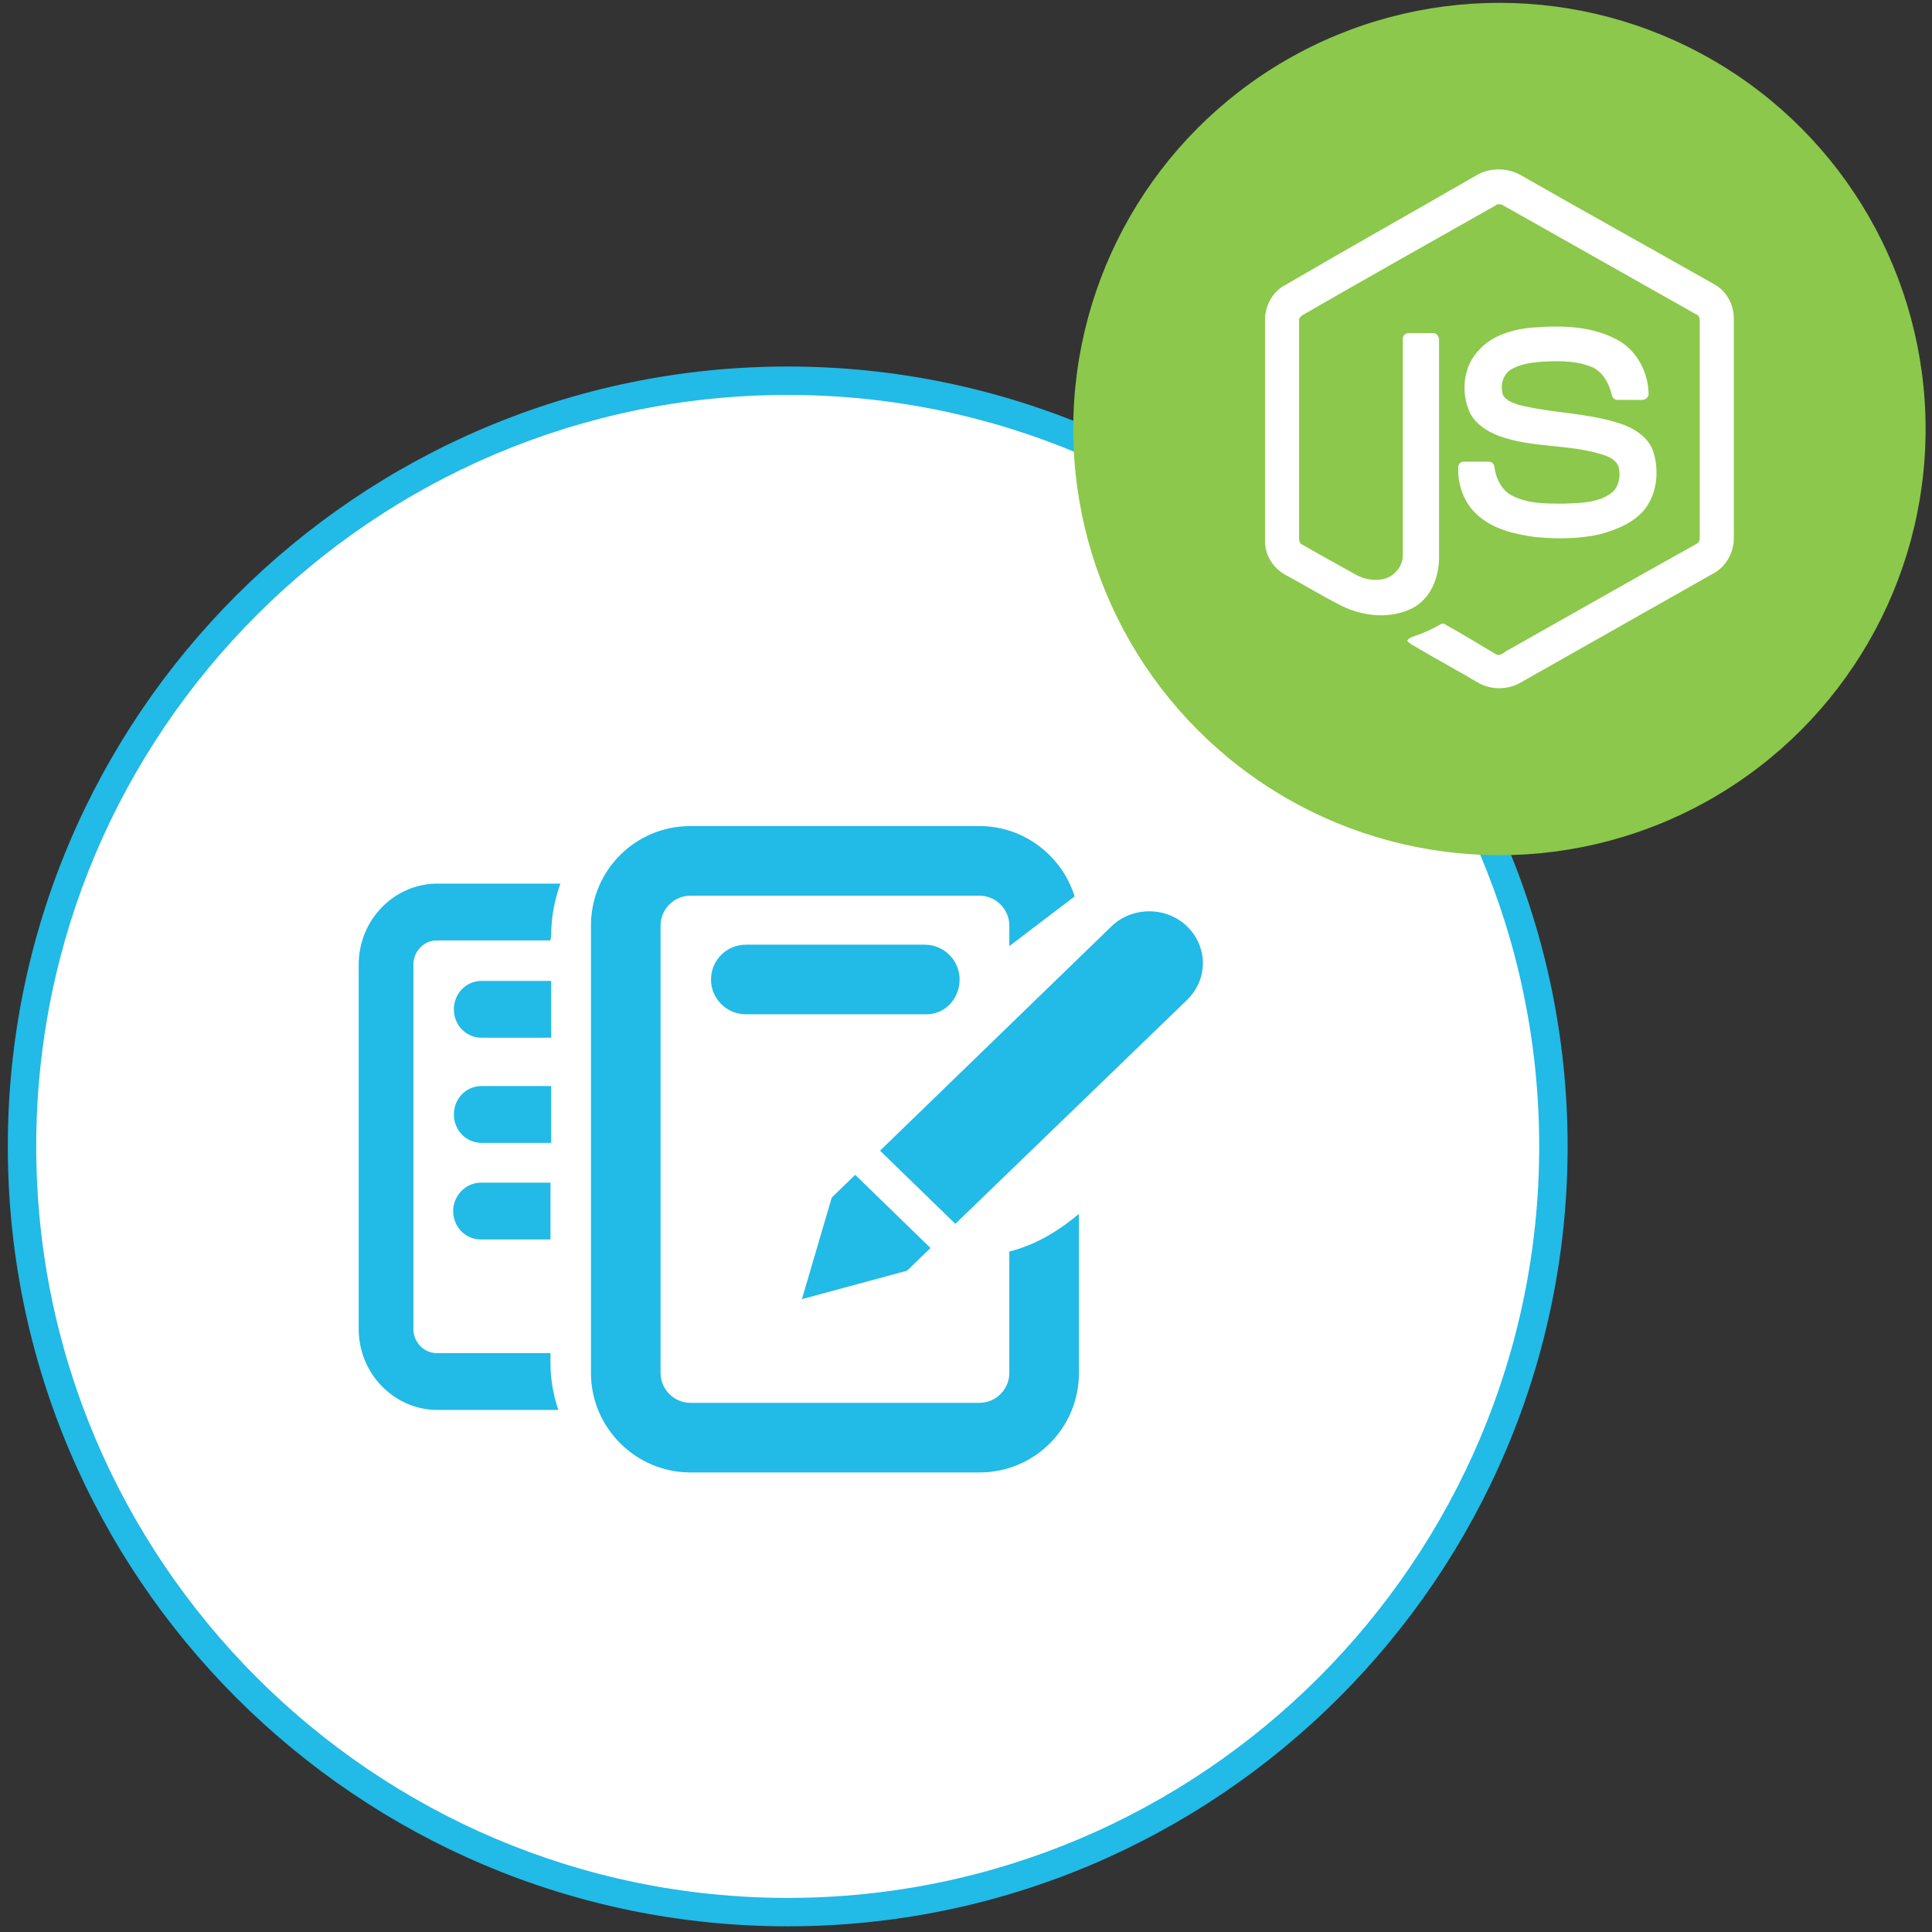<?xml version="1.0" encoding="utf-8"?>
<!-- Generator: Adobe Illustrator 25.0.1, SVG Export Plug-In . SVG Version: 6.00 Build 0)  -->
<svg version="1.1" id="Layer_1" xmlns="http://www.w3.org/2000/svg" xmlns:xlink="http://www.w3.org/1999/xlink" x="0px" y="0px"
	 viewBox="0 0 272 272" style="enable-background:new 0 0 272 272;" xml:space="preserve">
<rect x="0" y="0" width="272" height="272" fill="#333333" stroke="none"/>
<style type="text/css">
	.st0{fill:#FFFFFF;}
	.st1{fill:#22BAE6;}
	.st2{fill-rule:evenodd;clip-rule:evenodd;fill:#22BAE6;}
	.st3{fill:#8CC84B;}
</style>
<g id="Editor_Node">
	<g>
		<g>
			<circle class="st0" cx="110.9" cy="161.4" r="107.8"/>
		</g>
		<g>
			<path class="st1" d="M110.9,271.2C50.3,271.2,1.1,222,1.1,161.4S50.4,51.6,110.9,51.6s109.8,49.3,109.8,109.8
				C220.7,222,171.4,271.2,110.9,271.2z M110.9,55.6C52.5,55.6,5.1,103.1,5.1,161.4s47.5,105.8,105.8,105.8s105.8-47.5,105.8-105.8
				S169.2,55.6,110.9,55.6z"/>
		</g>
	</g>
	<g id="GroupDocs.Editor">
		<g>
			<path class="st2" d="M77.6,138.1h-9.8c-2.2,0-3.9,1.8-3.9,4s1.7,4,3.9,4h9.8V138.1z M77.6,131.6c0-2.5,0.5-5,1.3-7.2H61.6
				c-6.1,0-11.1,5.1-11.1,11.4v51.3c0,6.3,5,11.4,11.1,11.4h17c-0.7-2.1-1.1-4.3-1.1-6.6v-1.4h-16c-1.8,0-3.3-1.5-3.3-3.4v-51.3
				c0-1.9,1.5-3.4,3.3-3.4h16L77.6,131.6L77.6,131.6z M63.8,170.5c0,2.2,1.7,4,3.9,4h9.8v-8h-9.8C65.6,166.5,63.8,168.3,63.8,170.5z
				 M77.6,152.9h-9.8c-2.2,0-3.9,1.8-3.9,4s1.7,4,3.9,4h9.8V152.9z M142.1,193.3c0,2.3-1.9,4.2-4.2,4.2H97.2c-2.3,0-4.2-1.9-4.2-4.2
				v-63c0-2.3,1.9-4.2,4.2-4.2h40.7c2.3,0,4.2,1.9,4.2,4.2v2.9l9.2-7c-1.8-5.7-7.1-9.9-13.4-9.9H97.2c-7.8,0-14,6.3-14,14v63
				c0,7.7,6.3,14,14,14h40.7c7.8,0,14-6.3,14-14v-22.4c-2.5,2.1-5.8,4.3-9.8,5.3L142.1,193.3L142.1,193.3z M167.1,130.4
				c-2.9-2.8-7.7-2.8-10.6,0L123.9,162l10.6,10.3l32.6-31.5C170.1,137.9,170.1,133.3,167.1,130.4z M135.1,137.9
				c0-2.7-2.2-4.9-4.9-4.9H105c-2.7,0-4.9,2.2-4.9,4.9s2.2,4.9,4.9,4.9h25.3C132.9,142.9,135.1,140.7,135.1,137.9z M127.7,178.9
				l3.3-3.2l-10.6-10.3l-3.3,3.2l-4.2,14.3L127.7,178.9z"/>
		</g>
	</g>
	<g>
		<circle class="st3" cx="211.1" cy="60.4" r="60"/>
		<g>
			<path class="st0" d="M208,24.6c1.8-1,4.1-1,6,0c9.1,5.2,18.3,10.3,27.3,15.4c1.7,0.9,2.8,2.8,2.8,4.8v31c0,2.1-1.2,4.1-3,5
				c-9,5.1-18.2,10.3-27.2,15.4c-1.9,1-4.2,0.9-6-0.2c-2.7-1.6-5.5-3.1-8.2-4.7c-0.6-0.4-1.2-0.6-1.6-1.1c0.4-0.5,0.9-0.6,1.5-0.8
				c1.1-0.4,2.2-0.9,3.2-1.5c0.3-0.2,0.6-0.1,0.8,0.1c2.4,1.3,4.6,2.7,7,4.1c0.5,0.3,1-0.1,1.4-0.4c8.9-5,17.8-10.1,26.8-15.1
				c0.4-0.2,0.5-0.5,0.5-0.8c0-10.2,0-20.4,0-30.7c0-0.4-0.2-0.8-0.6-0.9c-9-5.1-18.1-10.2-27.1-15.3c-0.3-0.2-0.8-0.2-1,0
				c-9,5.1-18.1,10.2-27.1,15.4c-0.4,0.2-0.7,0.6-0.6,0.9c0,10.2,0,20.4,0,30.7c0,0.4,0.2,0.7,0.5,0.8c2.4,1.4,4.8,2.7,7.3,4.1
				c1.3,0.8,3,1.1,4.5,0.6c1.3-0.5,2.3-1.8,2.3-3.2c0-10.2,0-20.3,0-30.5c0-0.5,0.4-0.8,0.8-0.8c1.1,0,2.4,0,3.5,0
				c0.5,0,0.8,0.5,0.8,0.9c0,10.3,0,20.4,0,30.7c0,2.7-1.1,5.7-3.7,7.1c-3.1,1.6-7,1.2-10-0.3c-2.6-1.3-5.2-2.9-7.8-4.3
				c-1.8-0.9-3.1-2.9-3-5V45c0-2,1.1-4,2.9-4.9C189.9,34.9,199,29.8,208,24.6z"/>
			<path class="st0" d="M216,46.1c4-0.3,8.2-0.2,11.8,1.8c2.7,1.5,4.3,4.6,4.3,7.7c-0.1,0.4-0.5,0.7-0.9,0.7c-1.1,0-2.3,0-3.5,0
				c-0.5,0-0.8-0.5-0.8-0.8c-0.4-1.5-1.1-2.9-2.5-3.7c-2.2-1-4.6-1-6.9-0.9c-1.7,0.1-3.5,0.3-4.9,1.2c-1.1,0.8-1.4,2.3-1,3.5
				c0.4,0.8,1.4,1.1,2.2,1.4c4.8,1.2,9.8,1.1,14.5,2.7c2,0.7,3.9,2,4.5,4c0.8,2.7,0.5,5.9-1.4,8.2c-1.6,1.8-3.9,2.7-6.1,3.3
				c-3,0.7-6.2,0.7-9.2,0.4c-2.9-0.4-5.9-1.1-8.1-3.1c-1.9-1.7-2.8-4.2-2.7-6.8c0-0.4,0.5-0.8,0.8-0.7c1.1,0,2.4,0,3.5,0
				c0.5,0,0.8,0.4,0.8,0.8c0.2,1.4,0.8,2.8,2,3.7c2.4,1.5,5.3,1.4,8,1.4c2.3-0.1,4.7-0.1,6.6-1.6c0.9-0.8,1.2-2.3,0.9-3.5
				c-0.3-1-1.3-1.5-2.3-1.8c-4.7-1.5-9.8-0.9-14.5-2.6c-1.9-0.7-3.8-2-4.4-3.9c-1-2.7-0.6-6.1,1.6-8.3
				C210.1,47.2,213.1,46.3,216,46.1L216,46.1z"/>
		</g>
	</g>
</g>
</svg>
